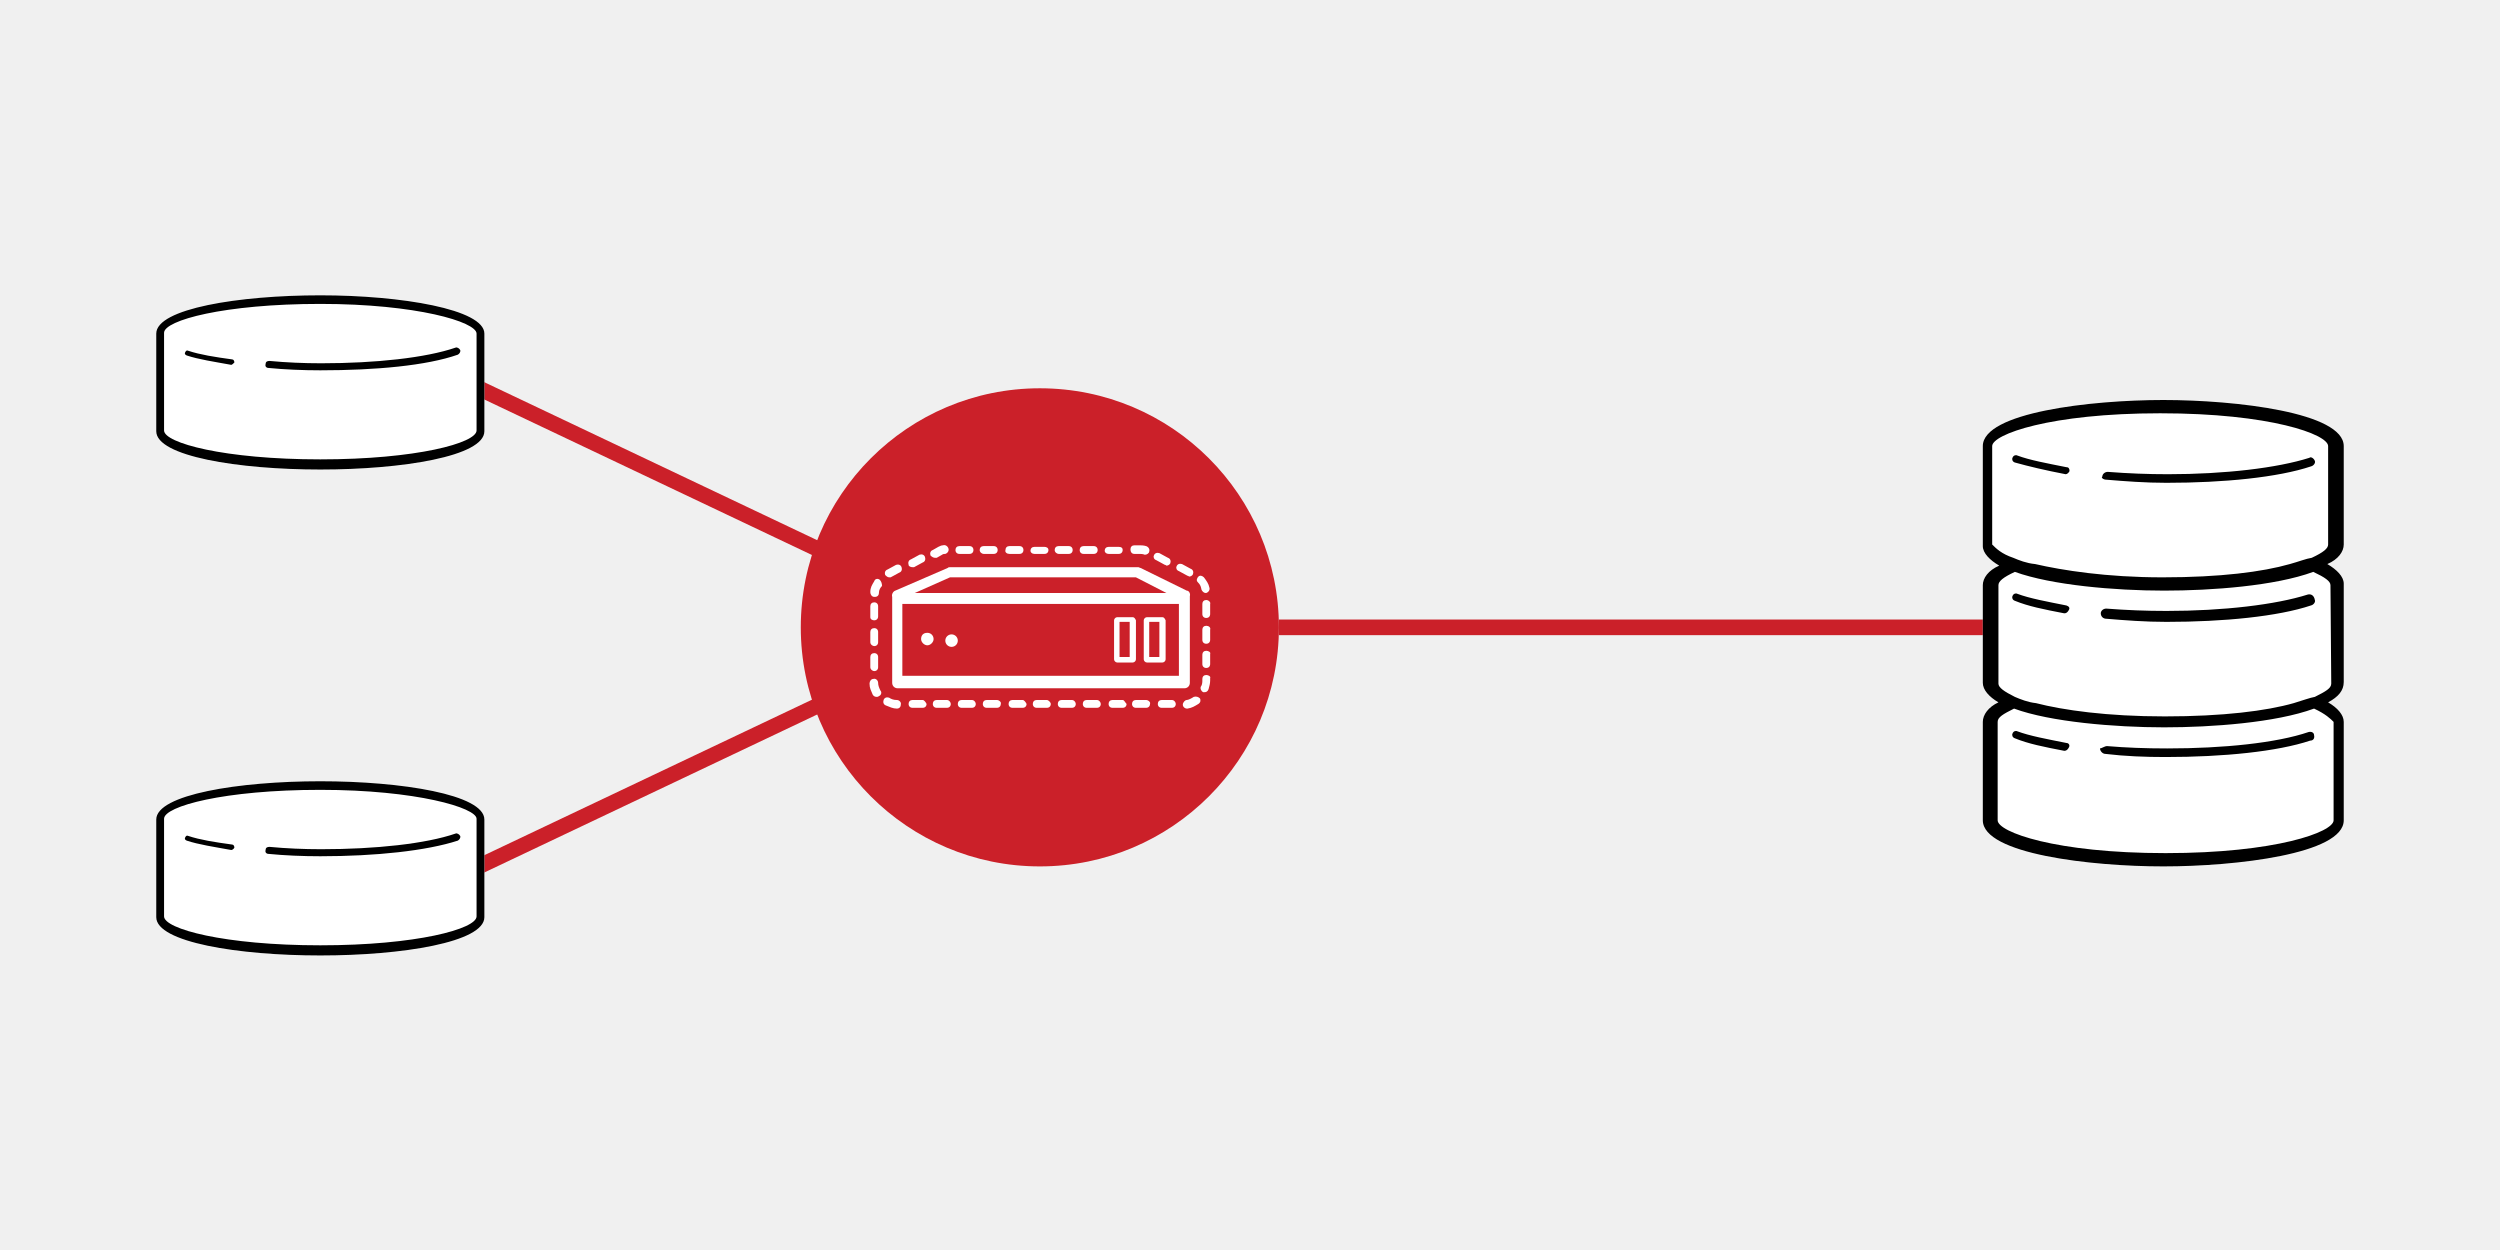 <?xml version="1.0" encoding="utf-8"?>
<!-- Generator: Adobe Illustrator 23.0.6, SVG Export Plug-In . SVG Version: 6.00 Build 0)  -->
<svg version="1.1" id="Layer_1" xmlns="http://www.w3.org/2000/svg" xmlns:xlink="http://www.w3.org/1999/xlink" x="0px" y="0px"
	 viewBox="0 0 320 160" style="enable-background:new 0 0 320 160;" xml:space="preserve">
<style type="text/css">
	.st0{fill:#F0F0F0;}
	.st1{fill:none;stroke:#CB2029;stroke-width:2;stroke-miterlimit:10;}
	.st2{fill:#CB2029;}
	.st3{fill:#FFFFFF;}
</style>
<rect class="st0" width="320" height="160"/>
<g id="Layer_2_copy_3">
	<line class="st1" x1="61.3" y1="49.7" x2="116.5" y2="75.9"/>
	<line class="st1" x1="61.3" y1="110.9" x2="116.5" y2="84.7"/>
	<line class="st1" x1="163.7" y1="80.3" x2="254" y2="80.3"/>
	<circle class="st2" cx="133.1" cy="80.3" r="30.6"/>
	<g>
		<path class="st3" d="M114.2,76.4c0,0.1,0,0.1,0,0.2v0.2v10.6c0,0.4,0.3,0.7,0.7,0.7h36.7c0.4,0,0.7-0.3,0.7-0.7V76.6v-0.1
			c0-0.1,0-0.1,0-0.2c0.1-0.3-0.1-0.7-0.4-0.7l-5.9-2.9c-0.1,0-0.2-0.1-0.3-0.1h-24.1c-0.1,0-0.2,0-0.3,0.1l-6.7,2.9
			C114.3,75.7,114.1,76.1,114.2,76.4z M121.6,73.9h23.8l3.9,2h-32.2L121.6,73.9z M115.5,77.3h35.4v9.2h-35.4
			C115.5,86.5,115.5,77.3,115.5,77.3z"/>
		<path class="st3" d="M118.7,81c-0.6,0-0.8,0.4-0.8,0.8s0.4,0.8,0.8,0.8s0.8-0.4,0.8-0.8S119.2,81,118.7,81z"/>
		<circle class="st3" cx="121.8" cy="82" r="0.8"/>
		<path class="st3" d="M148.8,79h-2c-0.2,0-0.4,0.2-0.4,0.4v5c0,0.2,0.2,0.4,0.4,0.4h2c0.2,0,0.4-0.2,0.4-0.4v-5
			C149.1,79.2,149,79,148.8,79z M148.4,84.1h-1.3v-4.5h1.3V84.1z"/>
		<path class="st3" d="M145,79h-2c-0.2,0-0.4,0.2-0.4,0.4v5c0,0.2,0.2,0.4,0.4,0.4h2c0.2,0,0.4-0.2,0.4-0.4v-5
			C145.3,79.2,145.2,79,145,79z M144.6,84.1h-1.3v-4.5h1.3V84.1z"/>
		<path class="st3" d="M134,89.6h-1.3c-0.3,0-0.5,0.2-0.5,0.5c0,0.3,0.2,0.5,0.5,0.5h1.3c0.3,0,0.5-0.2,0.5-0.5
			C134.5,89.9,134.2,89.6,134,89.6z"/>
		<path class="st3" d="M137.2,89.6h-1.3c-0.3,0-0.5,0.2-0.5,0.5c0,0.3,0.2,0.5,0.5,0.5h1.3c0.3,0,0.5-0.2,0.5-0.5
			C137.7,89.9,137.5,89.6,137.2,89.6z"/>
		<path class="st3" d="M112.6,74.2c-0.3-0.2-0.6-0.1-0.7,0.2c-0.3,0.5-0.5,0.8-0.5,1.4c0,0.3,0.2,0.6,0.5,0.6c0,0,0,0,0.1,0
			c0.3,0,0.5-0.2,0.5-0.5c0-0.4,0.2-0.7,0.4-0.9C112.9,74.7,112.8,74.4,112.6,74.2z"/>
		<path class="st3" d="M124.4,89.6h-1.3c-0.3,0-0.5,0.2-0.5,0.5c0,0.3,0.2,0.5,0.5,0.5h1.3c0.3,0,0.5-0.2,0.5-0.5
			C124.9,89.9,124.7,89.6,124.4,89.6z"/>
		<path class="st3" d="M118.1,89.6h-1.3c-0.3,0-0.5,0.2-0.5,0.5c0,0.3,0.2,0.5,0.5,0.5h1.3c0.3,0,0.5-0.2,0.5-0.5
			C118.5,89.9,118.3,89.6,118.1,89.6z"/>
		<path class="st3" d="M114.8,89.6c-0.4,0-0.7-0.1-1-0.3c-0.3-0.1-0.6,0-0.7,0.3c-0.1,0.3,0,0.6,0.3,0.7c0.5,0.2,0.9,0.4,1.4,0.4
			l0,0c0.3,0,0.5-0.2,0.5-0.5C115.4,89.9,115.1,89.6,114.8,89.6z"/>
		<path class="st3" d="M140.4,89.6h-1.3c-0.3,0-0.5,0.2-0.5,0.5c0,0.3,0.2,0.5,0.5,0.5h1.3c0.3,0,0.5-0.2,0.5-0.5
			C140.9,89.9,140.7,89.6,140.4,89.6z"/>
		<path class="st3" d="M121.2,89.6h-1.3c-0.3,0-0.5,0.2-0.5,0.5c0,0.3,0.2,0.5,0.5,0.5h1.3c0.3,0,0.5-0.2,0.5-0.5
			C121.7,89.9,121.5,89.6,121.2,89.6z"/>
		<path class="st3" d="M127.6,89.6h-1.3c-0.3,0-0.5,0.2-0.5,0.5c0,0.3,0.2,0.5,0.5,0.5h1.3c0.3,0,0.5-0.2,0.5-0.5
			C128.2,89.9,127.9,89.6,127.6,89.6z"/>
		<path class="st3" d="M154.4,86.4c-0.3,0-0.5,0.2-0.5,0.5v0.3c0,0.3-0.1,0.6-0.2,0.7c-0.1,0.3,0.1,0.6,0.3,0.7c0.1,0,0.1,0,0.2,0
			c0.2,0,0.4-0.1,0.5-0.4c0.1-0.4,0.2-0.7,0.2-1.1v-0.3C155,86.6,154.7,86.4,154.4,86.4z"/>
		<path class="st3" d="M143.7,89.6h-1.3c-0.3,0-0.5,0.2-0.5,0.5c0,0.3,0.2,0.5,0.5,0.5h1.3c0.3,0,0.5-0.2,0.5-0.5
			C144,89.9,143.9,89.6,143.7,89.6z"/>
		<path class="st3" d="M154.4,80.1c-0.3,0-0.5,0.2-0.5,0.5v1.3c0,0.3,0.2,0.5,0.5,0.5c0.3,0,0.5-0.2,0.5-0.5v-1.3
			C155,80.3,154.7,80.1,154.4,80.1z"/>
		<path class="st3" d="M154.4,76.8c-0.3,0-0.5,0.2-0.5,0.5v1.3c0,0.3,0.2,0.5,0.5,0.5c0.3,0,0.5-0.2,0.5-0.5v-1.3
			C155,77.1,154.7,76.8,154.4,76.8z"/>
		<path class="st3" d="M154.4,83.3c-0.3,0-0.5,0.2-0.5,0.5V85c0,0.3,0.2,0.5,0.5,0.5c0.3,0,0.5-0.2,0.5-0.5v-1.3
			C155,83.5,154.7,83.3,154.4,83.3z"/>
		<path class="st3" d="M146.7,89.6h-1.3c-0.3,0-0.5,0.2-0.5,0.5c0,0.3,0.2,0.5,0.5,0.5h1.3c0.3,0,0.5-0.2,0.5-0.5
			C147.3,89.9,147,89.6,146.7,89.6z"/>
		<path class="st3" d="M150,89.6h-1.3c-0.3,0-0.5,0.2-0.5,0.5c0,0.3,0.2,0.5,0.5,0.5h1.3c0.3,0,0.5-0.2,0.5-0.5
			C150.5,89.9,150.3,89.6,150,89.6z"/>
		<path class="st3" d="M152.8,89.2c-0.3,0.2-0.7,0.4-0.9,0.4s-0.5,0.3-0.5,0.6c0,0.3,0.3,0.5,0.5,0.5h0.1c0.6-0.1,0.9-0.3,1.4-0.6
			c0.3-0.2,0.3-0.5,0.2-0.7C153.4,89.2,153.1,89.1,152.8,89.2z"/>
		<path class="st3" d="M130.9,89.6h-1.3c-0.3,0-0.5,0.2-0.5,0.5c0,0.3,0.2,0.5,0.5,0.5h1.3c0.3,0,0.5-0.2,0.5-0.5
			C131.3,89.9,131.1,89.6,130.9,89.6z"/>
		<path class="st3" d="M135.5,70.9h1.3c0.3,0,0.5-0.2,0.5-0.5c0-0.3-0.2-0.5-0.5-0.5h-1.3c-0.3,0-0.5,0.2-0.5,0.5
			S135.3,70.9,135.5,70.9z"/>
		<path class="st3" d="M141.9,70.9h1.3c0.3,0,0.5-0.2,0.5-0.5c0-0.3-0.2-0.4-0.5-0.4h-1.3c-0.3,0-0.5,0.2-0.5,0.5
			C141.4,70.7,141.6,70.9,141.9,70.9z"/>
		<path class="st3" d="M129.2,70.9h1.3c0.3,0,0.5-0.2,0.5-0.5c0-0.3-0.2-0.5-0.5-0.5h-1.3c-0.3,0-0.5,0.2-0.5,0.5
			C128.6,70.7,128.9,70.9,129.2,70.9z"/>
		<path class="st3" d="M132.4,70.9h1.3c0.3,0,0.5-0.2,0.5-0.5c0-0.3-0.3-0.4-0.5-0.4h-1.3c-0.3,0-0.5,0.2-0.5,0.5
			C131.9,70.7,132.1,70.9,132.4,70.9z"/>
		<path class="st3" d="M138.7,70.9h1.3c0.3,0,0.5-0.2,0.5-0.5c0-0.3-0.2-0.5-0.5-0.5h-1.3c-0.3,0-0.5,0.2-0.5,0.5
			S138.4,70.9,138.7,70.9z"/>
		<path class="st3" d="M150.9,73.1l1.1,0.6c0.1,0,0.2,0.1,0.2,0.1c0.2,0,0.4-0.1,0.5-0.3c0.1-0.3,0-0.6-0.3-0.7l-1.1-0.6
			c-0.3-0.1-0.6,0-0.7,0.3C150.5,72.7,150.6,73,150.9,73.1z"/>
		<path class="st3" d="M145.2,70.9h0.6c0.2,0,0.5,0,0.7,0.1h0.1c0.2,0,0.5-0.2,0.5-0.4c0.1-0.3-0.1-0.6-0.4-0.7
			c-0.3-0.1-0.7-0.1-0.8-0.1h-0.7c-0.3,0-0.5,0.2-0.5,0.5C144.7,70.7,144.9,70.9,145.2,70.9z"/>
		<path class="st3" d="M153.8,75.5c0.1,0.2,0.3,0.4,0.5,0.4h0.1c0.3-0.1,0.5-0.4,0.4-0.7c-0.1-0.5-0.4-0.9-0.7-1.3
			c-0.2-0.2-0.5-0.3-0.7-0.1c-0.2,0.2-0.3,0.5-0.1,0.7C153.7,74.9,153.7,75.1,153.8,75.5z"/>
		<path class="st3" d="M148,71.7l1.1,0.6c0.1,0,0.2,0.1,0.2,0.1c0.2,0,0.4-0.1,0.5-0.3c0.1-0.3,0-0.6-0.3-0.7l-1.1-0.6
			c-0.3-0.1-0.6,0-0.7,0.3C147.6,71.3,147.7,71.6,148,71.7z"/>
		<path class="st3" d="M111.9,82.7c0.3,0,0.5-0.2,0.5-0.5v-1.3c0-0.3-0.2-0.5-0.5-0.5c-0.3,0-0.5,0.2-0.5,0.5v1.3
			C111.4,82.5,111.7,82.7,111.9,82.7z"/>
		<path class="st3" d="M113.8,73.9c0.1,0,0.1,0,0.2,0l1.1-0.6c0.3-0.1,0.4-0.4,0.3-0.7c-0.1-0.3-0.4-0.4-0.7-0.3l-1.1,0.6
			c-0.3,0.1-0.4,0.4-0.3,0.7C113.4,73.7,113.6,73.9,113.8,73.9z"/>
		<path class="st3" d="M111.9,79.4c0.3,0,0.5-0.2,0.5-0.5v-1.3c0-0.3-0.2-0.5-0.5-0.5c-0.3,0-0.5,0.2-0.5,0.5V79
			C111.4,79.3,111.7,79.4,111.9,79.4z"/>
		<path class="st3" d="M112.4,87.4c0-0.3-0.3-0.6-0.6-0.5c-0.3,0-0.5,0.3-0.5,0.6c0,0.6,0.2,0.9,0.4,1.4c0.1,0.2,0.3,0.3,0.5,0.3
			c0.1,0,0.2,0,0.3-0.1c0.3-0.1,0.4-0.5,0.2-0.7C112.5,88,112.4,87.7,112.4,87.4z"/>
		<path class="st3" d="M111.9,85.9c0.3,0,0.5-0.2,0.5-0.5v-1.3c0-0.3-0.2-0.5-0.5-0.5c-0.3,0-0.5,0.2-0.5,0.5v1.3
			C111.4,85.7,111.7,85.9,111.9,85.9z"/>
		<path class="st3" d="M119.7,71.4c0.1,0,0.1,0,0.2,0l0.7-0.4c0.1-0.1,0.3-0.1,0.4-0.1c0.3-0.1,0.5-0.4,0.4-0.7
			c-0.1-0.3-0.4-0.5-0.7-0.4c-0.2,0-0.4,0.1-0.6,0.2l-0.7,0.4c-0.3,0.1-0.4,0.4-0.3,0.7C119.3,71.3,119.5,71.4,119.7,71.4z"/>
		<path class="st3" d="M122.8,70.9h1.3c0.3,0,0.5-0.2,0.5-0.5c0-0.3-0.2-0.5-0.5-0.5h-1.3c-0.3,0-0.5,0.2-0.5,0.5
			S122.5,70.9,122.8,70.9z"/>
		<path class="st3" d="M125.9,70.9h1.3c0.3,0,0.5-0.2,0.5-0.5c0-0.3-0.2-0.5-0.5-0.5h-1.3c-0.3,0-0.5,0.2-0.5,0.5
			S125.7,70.9,125.9,70.9z"/>
		<path class="st3" d="M116.8,72.6c0.1,0,0.1,0,0.2,0l1.1-0.6c0.3-0.1,0.4-0.4,0.3-0.7s-0.4-0.4-0.7-0.3l-1.1,0.6
			c-0.3,0.1-0.4,0.4-0.3,0.7C116.3,72.5,116.6,72.6,116.8,72.6z"/>
	</g>
	<path class="st3" d="M41,60.1c-10.5,0-21-1.7-21-4.9V42.7c0-3.2,10.6-4.9,21-4.9s21,1.8,21,4.9v12.5C62,58.4,51.5,60.1,41,60.1z"/>
	<path class="st3" d="M41,122.3c-10.5,0-21-1.7-21-4.9v-12.5c0-3.2,10.6-4.9,21-4.9s21,1.7,21,4.9v12.5
		C62,120.6,51.5,122.3,41,122.3z"/>
	<g>
		<g>
			<path d="M29.6,46.7C29.6,46.7,29.5,46.7,29.6,46.7c-2.2-0.4-4.2-0.7-5.7-1.2c-0.2-0.1-0.3-0.2-0.2-0.4c0.1-0.2,0.2-0.3,0.4-0.2
				c1.5,0.5,3.4,0.8,5.6,1.1c0.2,0,0.3,0.2,0.3,0.4C29.9,46.5,29.7,46.7,29.6,46.7z"/>
			<path d="M41,47.4c-2.2,0-4.6-0.1-6.6-0.3c-0.3,0-0.5-0.2-0.4-0.5c0-0.3,0.2-0.4,0.5-0.4c2.1,0.2,4.4,0.3,6.6,0.3
				c7,0,13.4-0.7,17.2-2c0.2-0.1,0.5,0.1,0.6,0.3c0.1,0.2-0.1,0.5-0.3,0.6C54.6,46.8,48.1,47.4,41,47.4z"/>
			<path d="M41,60.1c-10.5,0-21-1.7-21-4.9V42.7c0-3.2,10.6-4.9,21-4.9s21,1.8,21,4.9v12.5C62,58.4,51.5,60.1,41,60.1z M41,38.9
				c-12.3,0-20,2.1-20,3.7v12.5c0,1.6,7.7,3.7,20,3.7s20-2.1,20-3.7V42.7C61,41.2,53.3,38.9,41,38.9z"/>
		</g>
	</g>
	<g>
		<g>
			<path d="M29.6,108.8C29.6,108.8,29.5,108.8,29.6,108.8c-2.2-0.4-4.2-0.7-5.7-1.2c-0.2-0.1-0.3-0.2-0.2-0.4
				c0.1-0.2,0.2-0.3,0.4-0.2c1.5,0.5,3.4,0.8,5.6,1.1c0.2,0,0.3,0.2,0.3,0.4C29.9,108.7,29.7,108.8,29.6,108.8z"/>
			<path d="M41,109.6c-2.2,0-4.6-0.1-6.6-0.3c-0.3,0-0.5-0.2-0.4-0.5c0-0.3,0.2-0.4,0.5-0.4c2.1,0.2,4.4,0.3,6.6,0.3
				c7,0,13.4-0.7,17.2-2c0.2-0.1,0.5,0.1,0.6,0.3c0.1,0.2-0.1,0.5-0.3,0.6C54.6,108.9,48.1,109.6,41,109.6z"/>
			<path d="M41,122.3c-10.5,0-21-1.7-21-4.9v-12.5c0-3.2,10.6-4.9,21-4.9s21,1.7,21,4.9v12.5C62,120.6,51.5,122.3,41,122.3z
				 M41,101.1c-12.3,0-20,2.1-20,3.7v12.5c0,1.6,7.7,3.7,20,3.7s20-2.1,20-3.7v-12.5C61,103.4,53.3,101.1,41,101.1z"/>
		</g>
	</g>
	<path class="st3" d="M298,89.9c1.2,0.7,2,1.6,2,2.5V105c0,4.3-13.8,5.9-23.1,5.9c-9.3,0-23.1-1.6-23.1-5.9V92.4
		c0-0.9,0.7-1.9,2-2.5c-1.2-0.7-2-1.6-2-2.5V74.9c0-0.9,0.7-1.9,2.1-2.5c-1.2-0.7-2.1-1.6-2.1-2.5V57.1c0-4.3,13.8-5.9,23.1-5.9
		c9.3,0,23.1,1.6,23.1,5.9v12.6c0,0.9-0.7,1.9-2.1,2.5c1.2,0.7,2.1,1.6,2.1,2.5v12.6C300,88.4,299.3,89.2,298,89.9z"/>
	<path d="M269.7,95.5c2.4,0.2,4.9,0.3,7.7,0.3c7.2,0,14-0.7,18.1-2.1c0.4-0.1,0.7,0.1,0.7,0.4c0.1,0.4-0.1,0.7-0.5,0.7
		c-4.2,1.4-11.1,2.1-18.5,2.1c-2.6,0-5.2-0.1-7.7-0.4c-0.4,0-0.7-0.4-0.7-0.7C269,95.8,269.4,95.5,269.7,95.5z M264.5,95.1
		c-2.5-0.5-4.7-0.9-6.3-1.5c-0.2-0.1-0.5,0-0.6,0.3c-0.1,0.2,0,0.5,0.3,0.6c1.7,0.7,3.7,1.1,6.3,1.6h0.1c0.2,0,0.4-0.2,0.5-0.4
		C265,95.4,264.8,95.1,264.5,95.1z M298,89.9c1.2,0.7,2,1.6,2,2.5V105c0,4.3-13.8,5.9-23.1,5.9c-9.3,0-23.1-1.6-23.1-5.9V92.4
		c0-0.9,0.7-1.9,2-2.5c-1.2-0.7-2-1.6-2-2.5V74.9c0-0.9,0.7-1.9,2.1-2.5c-1.2-0.7-2.1-1.6-2.1-2.5V57.1c0-4.3,13.8-5.9,23.1-5.9
		c9.3,0,23.1,1.6,23.1,5.9v12.6c0,0.9-0.7,1.9-2.1,2.5c1.2,0.7,2.1,1.6,2.1,2.5v12.6C300,88.4,299.3,89.2,298,89.9z M257.7,71.4
		c0.7,0.3,1.7,0.7,2.8,0.8c3.5,0.8,9.1,1.7,16.3,1.7c7.4,0,12.8-0.7,16.3-1.7c1.1-0.3,2.1-0.7,2.8-0.8c1.5-0.7,2.1-1.2,2.1-1.7V57.1
		c0-1.5-7.4-4.2-21.5-4.2c-14.1,0-21.5,2.7-21.5,4.2v12.6C255.5,70.2,256.2,70.9,257.7,71.4z M296.2,90.7
		c-4.9,1.8-13.1,2.4-19.2,2.4c-6.3,0-14.6-0.7-19.2-2.4c-1.4,0.7-2.1,1.1-2.1,1.7V105c0,1.5,7.4,4.2,21.5,4.2
		c14.1,0,21.5-2.7,21.5-4.2V92.4C298.3,92,297.7,91.4,296.2,90.7z M298.3,74.9c0-0.5-0.7-1-2.2-1.7c-4.9,1.8-13,2.4-19.1,2.4
		c-6.3,0-14.4-0.7-19.1-2.4c-1.5,0.7-2.1,1.2-2.1,1.7v12.6c0,0.5,0.7,1,2.1,1.7c0.7,0.3,1.7,0.7,2.7,0.8c3.5,0.9,9.1,1.7,16.5,1.7
		c7.4,0,13-0.7,16.5-1.7c1-0.3,2.1-0.7,2.7-0.8c1.4-0.7,2.1-1.1,2.1-1.7L298.3,74.9L298.3,74.9z M295.4,76.1
		c-4.1,1.3-10.8,2.1-18.1,2.1c-2.6,0-5.1-0.1-7.7-0.3c-0.4,0-0.7,0.3-0.7,0.6c0,0.4,0.3,0.7,0.7,0.7c2.4,0.2,5,0.4,7.7,0.4
		c7.4,0,14.3-0.7,18.5-2.1c0.4-0.1,0.6-0.5,0.5-0.7C296.2,76.2,295.8,76,295.4,76.1z M264.5,77.5c-2.5-0.5-4.7-0.9-6.3-1.5
		c-0.2-0.1-0.5,0-0.6,0.3c-0.1,0.2,0,0.5,0.3,0.6c1.7,0.7,3.7,1.1,6.3,1.6h0.1c0.2,0,0.4-0.2,0.5-0.4
		C265,77.8,264.8,77.6,264.5,77.5z M269.6,61.4c2.4,0.2,5,0.4,7.7,0.4c7.4,0,14.3-0.7,18.5-2.1c0.4-0.1,0.6-0.5,0.5-0.7
		c-0.1-0.3-0.5-0.6-0.7-0.4c-4.1,1.3-10.8,2.1-18.1,2.1c-2.6,0-5.1-0.1-7.7-0.3c-0.4,0-0.7,0.3-0.7,0.6
		C268.9,61.1,269.2,61.4,269.6,61.4z M264.4,60.7c0.2,0,0.4-0.2,0.5-0.4c0-0.3-0.1-0.5-0.4-0.5c-2.5-0.5-4.7-0.9-6.3-1.5
		c-0.2-0.1-0.5,0-0.6,0.3c-0.1,0.2,0,0.5,0.3,0.6C259.7,59.7,261.8,60.2,264.4,60.7L264.4,60.7z"/>
</g>
</svg>
